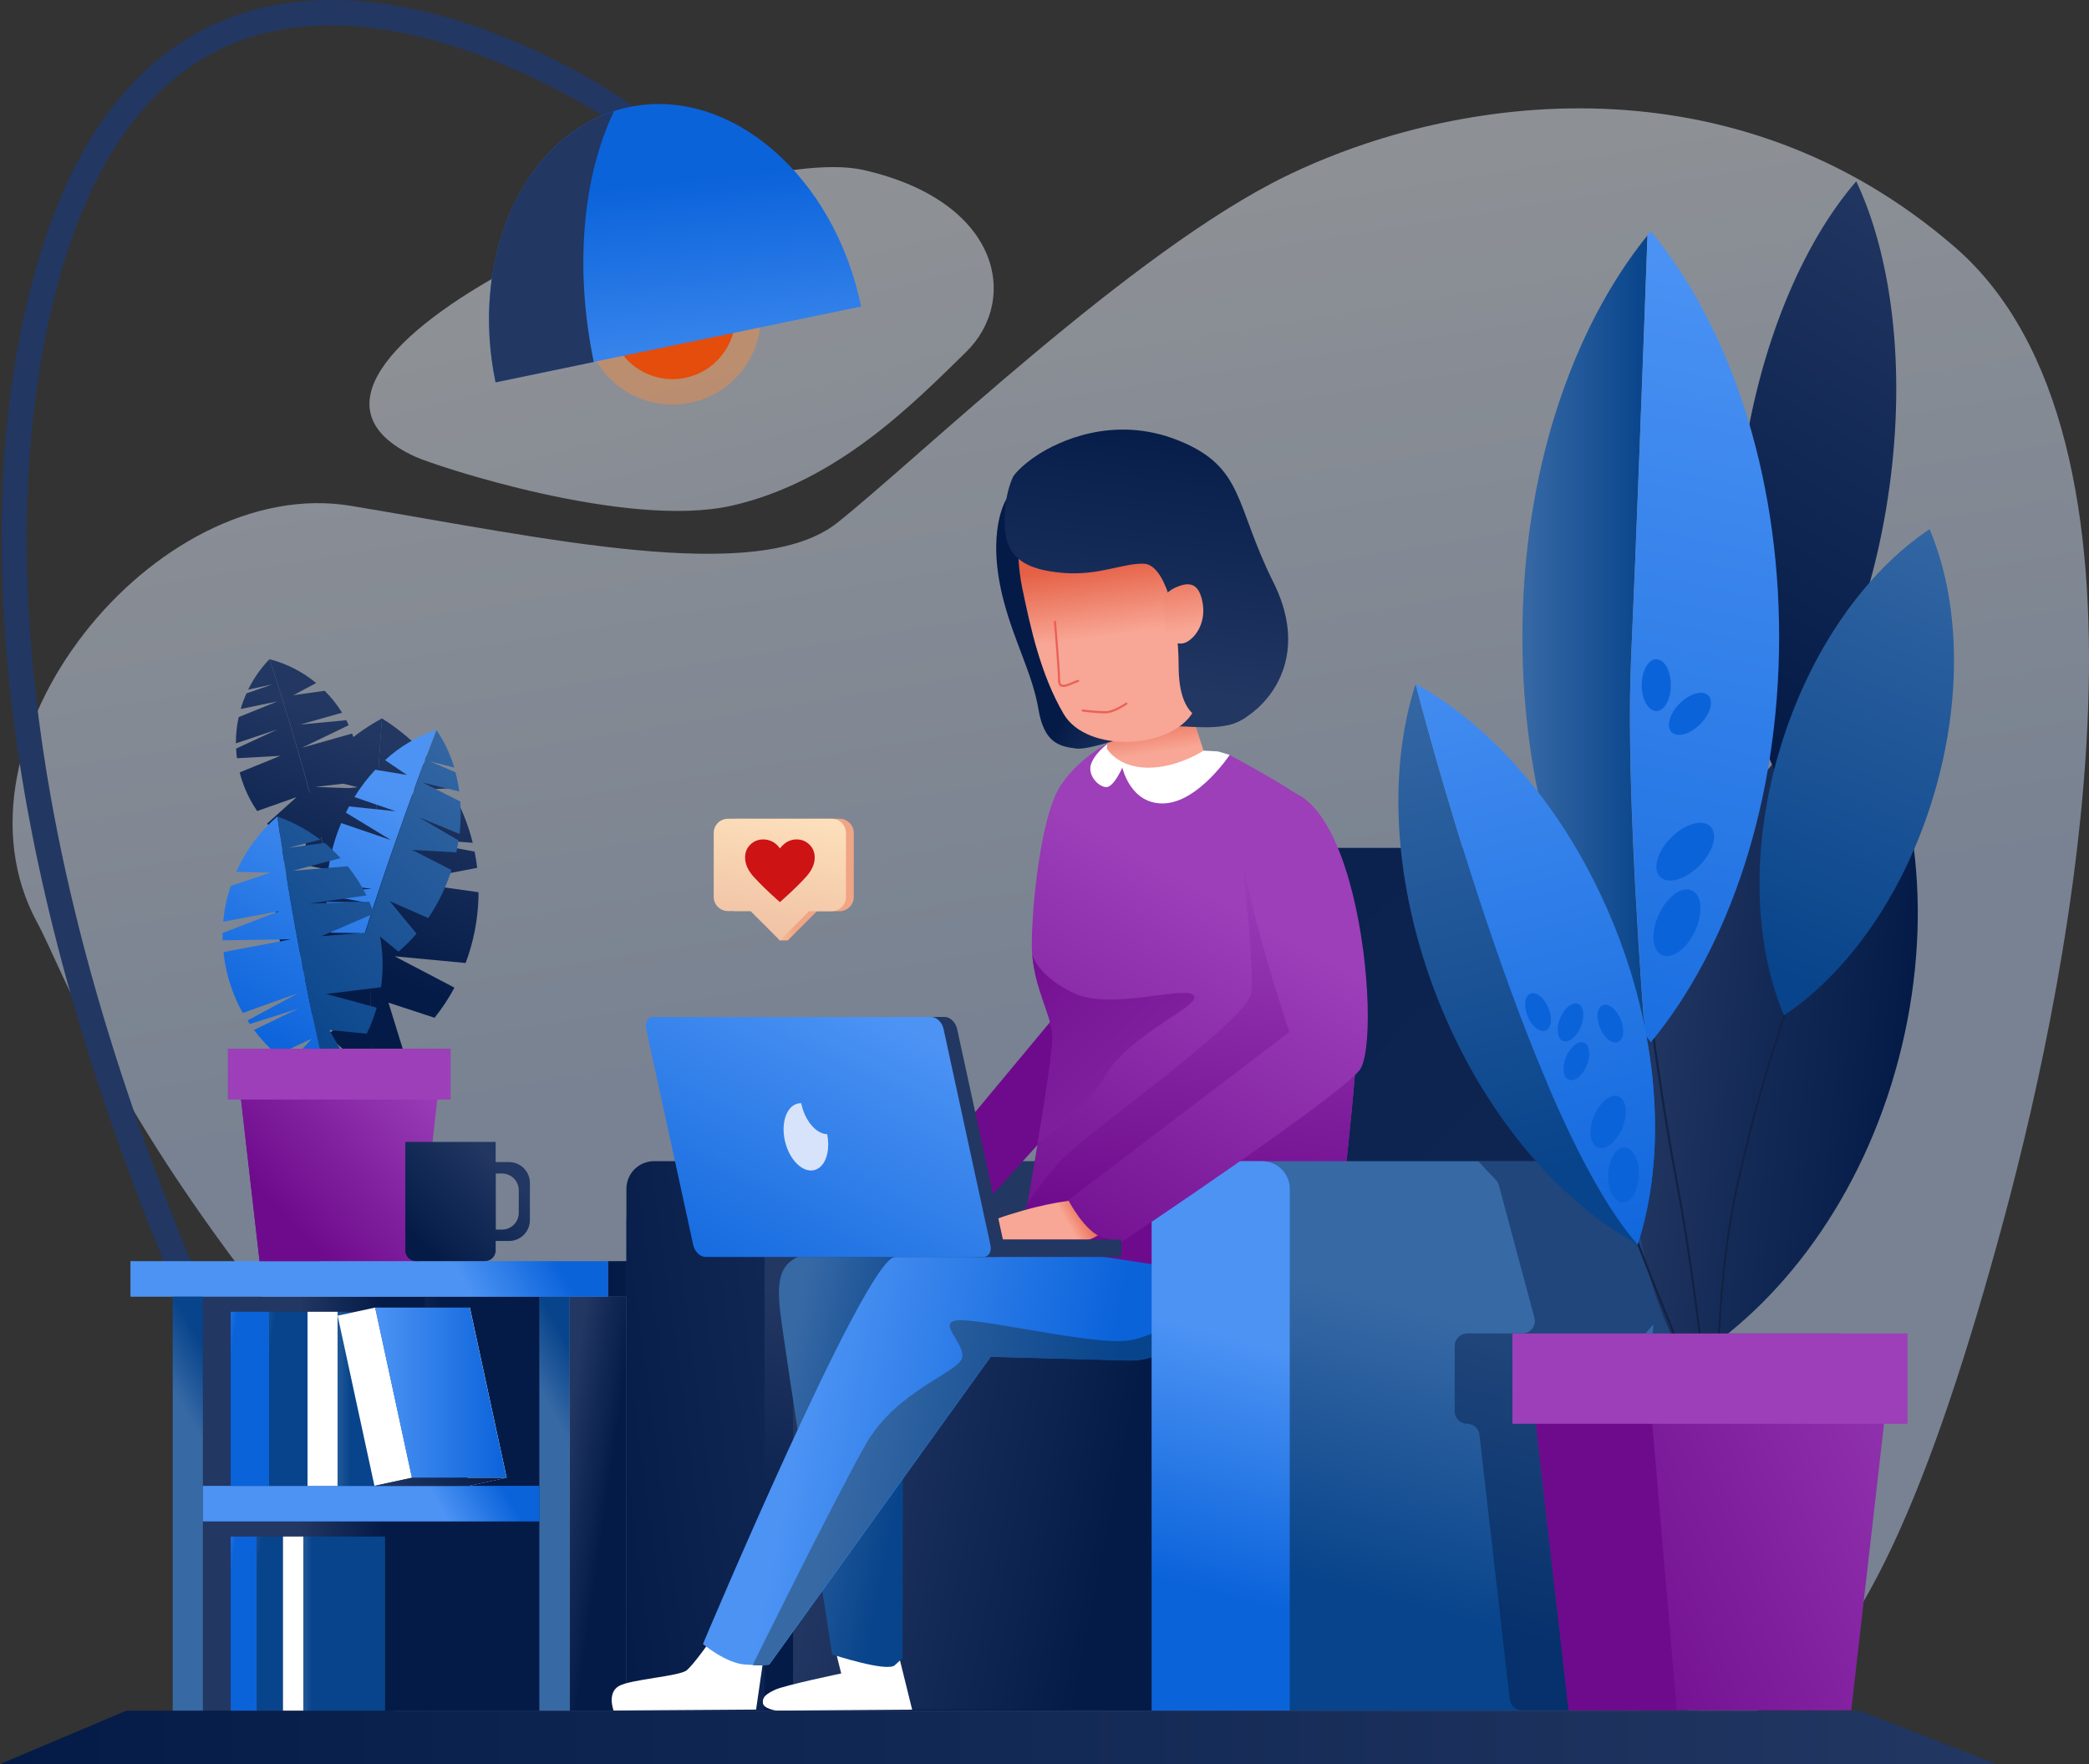 <?xml version="1.0" encoding="UTF-8"?> <svg xmlns="http://www.w3.org/2000/svg" width="990" height="836" viewBox="0 0 990 836" fill="none"><rect x="0" y="0" width="990" height="836" fill="#333333" stroke="none"/><g clip-path="url(#clip0_2_2)"><path opacity="0.49" d="M166.32 239.718C258.902 255.101 359.024 277.682 396.792 247.74C434.561 217.798 536.91 118.695 609.527 83.405C690.806 43.89 822.228 26.707 926.525 117.193C1030.82 207.679 982.74 455.238 949.542 578.241C916.344 701.244 879.995 791.5 833.481 810.449C786.968 829.398 265.881 836.561 207.042 823.274C148.203 809.986 223.79 737.822 137.907 631.935C52.025 526.049 29.816 459.579 17.688 437.312C-29.255 351.15 73.739 224.334 166.32 239.718Z" fill="url(#paint0_linear_2_2)"></path><path opacity="0.49" d="M346.764 239.635C396.611 228.329 432.564 191.504 457.793 166.86C483.021 142.216 474.507 95.537 409.414 80.599C344.322 65.661 102.119 172.918 196.746 216.411C206.135 220.719 297 250.892 346.764 239.635Z" fill="url(#paint1_linear_2_2)"></path><path d="M157.723 754.328C156.696 754.331 155.684 754.069 154.788 753.565C153.892 753.062 153.141 752.335 152.608 751.456C152.113 750.647 103.273 669.355 61.479 556.453C-8.564 367.277 -5.462 235.938 9.471 159.086C24.965 79.411 57.635 29.018 106.606 9.326C191.895 -24.974 294.195 46.118 298.502 49.155C299.795 50.066 300.673 51.453 300.944 53.011C301.215 54.57 300.855 56.172 299.945 57.466C299.035 58.76 297.648 59.638 296.09 59.909C294.532 60.18 292.931 59.821 291.638 58.91C290.631 58.2 190.261 -11.554 111.012 20.418C66 38.509 35.838 85.931 21.186 161.363C6.534 236.796 3.58 365.61 72.6 552.128C113.998 664.023 162.36 744.523 162.838 745.25C163.395 746.155 163.699 747.194 163.719 748.257C163.739 749.32 163.475 750.369 162.953 751.295C162.431 752.221 161.671 752.991 160.751 753.524C159.832 754.058 158.786 754.335 157.723 754.328V754.328Z" fill="#223762"></path><path d="M312.559 597.652H288.139V614.505H312.559V597.652Z" fill="url(#paint2_linear_2_2)"></path><path d="M743.374 401.824H546.579C538.614 401.824 532.158 408.283 532.158 416.25V642.664C532.158 650.632 538.614 657.091 546.579 657.091H743.374C751.339 657.091 757.795 650.632 757.795 642.664V416.25C757.795 408.283 751.339 401.824 743.374 401.824Z" fill="url(#paint3_linear_2_2)"></path><path d="M521.4 550.28H324.06C309.045 550.28 296.868 563.006 296.868 578.703V810.663H550.968V581.229C550.985 564.112 537.752 550.28 521.4 550.28Z" fill="url(#paint4_linear_2_2)"></path><path d="M719.054 401.824H514.206C506.242 401.824 499.785 408.283 499.785 416.25V642.664C499.785 650.632 506.242 657.091 514.206 657.091H719.054C727.018 657.091 733.475 650.632 733.475 642.664V416.25C733.475 408.283 727.018 401.824 719.054 401.824Z" fill="url(#paint5_linear_2_2)"></path><path d="M501.419 374.325L506.269 473.972L432.448 562.725L455.911 582.186L534.039 495.727L501.419 374.325Z" fill="url(#paint6_linear_2_2)"></path><path d="M582.764 357.819C582.764 357.819 601.871 367.888 616.886 377.775C631.901 387.662 643.071 422.869 644.358 460.305C645.645 497.741 631.95 602.802 631.95 602.802C631.95 602.802 551.974 619.407 501.022 596.794C483.895 589.185 483.417 590.357 483.417 590.357C483.417 590.357 499.307 501.455 498.878 491.155C498.449 480.855 488.978 466.676 488.978 447.777C488.978 428.877 493.267 388.949 501.435 374.341C509.602 359.734 526.763 351.233 526.763 351.233L582.764 357.819Z" fill="url(#paint7_linear_2_2)"></path><path d="M570.388 355.723L577.269 356.102L582.763 357.753C582.763 357.753 568.111 379.854 551.941 380.713C535.771 381.571 531.894 363.761 531.894 363.761C531.894 363.761 528.033 372.559 524.601 372.988C521.169 373.417 514.701 367.409 517.308 361.434C519.915 355.458 526.746 351.134 526.746 351.134L570.388 355.723Z" fill="white"></path><path d="M526.234 328.818L524.584 354.798C524.584 354.798 529.534 363.596 543.708 363.811C557.881 364.025 570.372 355.723 570.372 355.723L562.287 330.534L526.234 328.818Z" fill="url(#paint8_linear_2_2)"></path><path d="M477.131 236.186C477.131 236.186 466.702 251.668 475.909 285.704C481.173 305.164 489.373 319.756 492.112 336.014C494.851 352.273 502.111 353.692 510.031 354.732C517.951 355.772 545.803 344.185 556.561 344.168C567.319 344.152 580.717 346.76 590.419 339.959C595.881 336.13 598.669 292.818 598.669 292.818L565.075 226.794L545.061 215.784L477.131 236.186Z" fill="url(#paint9_linear_2_2)"></path><path d="M255.651 614.505H96.162V810.663H255.651V614.505Z" fill="url(#paint10_linear_2_2)"></path><path d="M255.651 614.505H201.333V810.663H255.651V614.505Z" fill="url(#paint11_linear_2_2)"></path><path d="M484.44 278.606C488.318 297.241 493.152 319.723 504.075 338.342C514.998 356.96 554.714 355.26 565.356 337.5C575.999 319.739 576.675 293.808 576.675 293.808C576.675 293.808 590.288 292.669 592.202 282.072C594.116 271.475 591.03 256.554 584.298 254.557C577.566 252.56 572.632 260.383 572.632 260.383C572.632 260.383 571.923 240.576 556.215 230.507C540.507 220.439 488.4 232.736 485.876 235.707C483.351 238.678 480.563 259.987 484.44 278.606Z" fill="url(#paint12_linear_2_2)"></path><path d="M480.299 225.605C480.299 225.605 475.629 233.726 476.174 249.324C476.718 264.923 486.816 270.056 503.778 271.492C520.74 272.928 532.488 266.705 542.19 267.151C551.892 267.597 558.525 291.167 558.575 315.646C558.624 340.124 569.58 342.056 579.15 343.706C588.72 345.357 625.779 320.598 603.421 275.833C585.073 239.074 589.776 221.363 558.558 208.769C527.34 196.175 500.808 209.743 492.063 215.371C483.318 221 480.299 225.605 480.299 225.605Z" fill="url(#paint13_linear_2_2)"></path><path d="M309.936 550.28H349.256C352.721 550.28 356.045 551.657 358.496 554.109C360.947 556.561 362.324 559.886 362.324 563.353V810.663H296.868V563.353C296.868 559.886 298.245 556.561 300.696 554.109C303.146 551.657 306.47 550.28 309.936 550.28V550.28Z" fill="url(#paint14_linear_2_2)"></path><path d="M296.852 614.505H269.957V810.663H296.852V614.505Z" fill="url(#paint15_linear_2_2)"></path><path d="M551.281 284.235C551.281 284.235 551.513 280.768 557.717 278.16C563.921 275.553 568.26 276.51 569.91 285.555C571.56 294.601 567.072 301.748 562.369 304.257C557.667 306.766 552.635 302.078 552.635 302.078L551.281 284.235Z" fill="url(#paint16_linear_2_2)"></path><path d="M500.989 596.794C551.941 619.407 631.917 602.802 631.917 602.802C631.917 602.802 645.661 497.592 644.374 460.223C643.533 435.629 638.385 412.025 630.696 395.849L587.251 393.158C587.251 393.158 594.71 457.004 592.994 470.456C591.278 483.909 511.5 539.237 501.419 551.303C496.207 557.399 491.353 563.792 486.882 570.45V570.45C484.852 582.153 483.384 590.373 483.384 590.373C483.384 590.373 483.846 589.185 500.989 596.794Z" fill="url(#paint17_linear_2_2)"></path><path d="M382.8 637.515H545.787V810.201H375.837V644.53C375.837 642.678 376.569 640.901 377.873 639.587C379.178 638.273 380.949 637.528 382.8 637.515V637.515Z" fill="url(#paint18_linear_2_2)"></path><path d="M396.099 782.768L398.657 793.051C398.657 793.051 371.811 798.647 367.307 800.776C362.802 802.906 361.234 804.358 361.548 807.082C361.861 809.805 367.934 810.663 367.934 810.663L432.283 810.218L426.063 785.046L396.099 782.768Z" fill="white"></path><path d="M336.419 777.866C336.419 777.866 328.977 788.463 325.545 791.467C322.113 794.471 298.782 795.758 293.205 799.06C287.628 802.361 290.78 810.614 290.78 810.614L358.314 810.168L362.027 784.567L336.419 777.866Z" fill="white"></path><path d="M428.142 591.562C428.142 591.562 388.361 591.562 379.484 595.077C370.607 598.593 367.752 604.816 369.749 621.702C371.745 638.587 394.35 784.039 394.35 784.039C394.35 784.039 420.338 792.556 424.05 789.156L427.713 785.756L428.142 591.562Z" fill="url(#paint19_linear_2_2)"></path><path d="M496.336 591.562C496.336 591.562 438.587 593.113 423.918 595.672C409.25 598.23 333.135 779.087 333.135 779.087C333.135 779.087 344.008 788.248 353.166 788.826C362.323 789.404 364.617 788.826 364.617 788.826L469.54 642.929L535.161 644.695C539.602 644.812 544.017 643.978 548.109 642.249C552.201 640.519 555.876 637.934 558.887 634.666C561.899 631.399 564.177 627.525 565.568 623.305C566.96 619.085 567.433 614.615 566.956 610.197L566.082 602.175L496.336 591.562Z" fill="url(#paint20_linear_2_2)"></path><path d="M508.53 470.522C491.799 462.368 489.374 453.026 489.176 452.118C490.446 468.855 498.465 481.631 498.861 491.138C499.059 496.09 495.561 519.017 491.799 541.598C491.799 541.598 512.606 528.706 524.189 509.18C535.772 489.653 570.553 476.167 565.62 471.595C560.686 467.023 526.119 479.122 508.53 470.522Z" fill="url(#paint21_linear_2_2)"></path><path d="M565.752 621.933C555.555 627.892 542.652 634.461 533.808 635.385C517.209 637.036 469.986 625.944 455.961 625.647C441.936 625.35 457.611 636.244 455.961 643.391C454.311 650.538 424.759 658.857 410.173 684.656C395.719 710.174 357.373 787.604 356.697 789.106C359.259 789.319 361.837 789.258 364.386 788.925L469.309 643.028L534.93 644.794C541.882 644.974 548.693 642.821 554.28 638.677C559.866 634.534 563.904 628.639 565.752 621.933V621.933Z" fill="url(#paint22_linear_2_2)"></path><path d="M578.49 550.28H785.681C787.544 550.28 789.389 550.647 791.111 551.361C792.832 552.074 794.397 553.12 795.714 554.438C797.032 555.756 798.077 557.321 798.79 559.043C799.503 560.765 799.87 562.611 799.87 564.475V810.663H578.49V550.28Z" fill="url(#paint23_linear_2_2)"></path><path d="M558.839 550.28H598.158C601.624 550.28 604.948 551.657 607.399 554.109C609.849 556.561 611.226 559.886 611.226 563.353V810.663H545.771V563.353C545.771 561.636 546.109 559.936 546.765 558.35C547.422 556.764 548.385 555.323 549.598 554.109C550.812 552.895 552.252 551.932 553.838 551.275C555.423 550.618 557.122 550.28 558.839 550.28Z" fill="url(#paint24_linear_2_2)"></path><path d="M0 836H946.159L881.232 810.663H59.895L0 836Z" fill="url(#paint25_linear_2_2)"></path><path d="M506.55 569.014C499.461 570.047 492.446 571.53 485.545 573.455C476.619 576.178 468.138 578.175 465.927 582.186C463.716 586.197 465.927 587.452 465.927 587.452H515.625C518.43 587.452 527.026 580.75 527.026 580.75L506.55 569.014Z" fill="url(#paint26_linear_2_2)"></path><path d="M589.925 380.812C577.566 390.121 611.044 489.108 611.044 489.108L506.253 568.701C506.253 568.701 514.223 584.167 522.753 586.445L531.333 588.739C531.333 588.739 631.983 521.658 644.144 507.38C656.304 493.103 642.065 341.56 589.925 380.812Z" fill="url(#paint27_linear_2_2)"></path><path d="M530.541 587.452H462.148C461.638 587.452 461.224 587.865 461.224 588.376V594.747C461.224 595.258 461.638 595.672 462.148 595.672H530.541C531.051 595.672 531.465 595.258 531.465 594.747V588.376C531.465 587.865 531.051 587.452 530.541 587.452Z" fill="#223762"></path><path d="M340.857 595.671H472.445C475.002 595.671 476.537 593.163 475.86 590.043L453.569 487.557C452.892 484.453 450.269 481.928 447.711 481.928H316.124C313.566 481.928 312.032 484.437 312.708 487.557L334.95 590.043C335.676 593.146 338.25 595.671 340.857 595.671Z" fill="#223762"></path><path d="M334.389 595.671H465.977C468.534 595.671 470.069 593.163 469.392 590.043L447.15 487.557C446.474 484.453 443.85 481.928 441.293 481.928H309.656C307.098 481.928 305.564 484.437 306.24 487.557L328.532 590.043C329.208 593.146 331.832 595.671 334.389 595.671Z" fill="url(#paint28_linear_2_2)"></path><path d="M381.365 528.063C380.626 526.373 380.072 524.607 379.715 522.797C378.225 522.758 376.767 523.237 375.59 524.151C370.904 527.749 369.947 537.191 373.478 545.229C377.009 553.268 383.658 556.899 388.328 553.317C392.024 550.495 393.278 544.041 392.04 537.488C388.196 537.405 383.939 533.939 381.365 528.063Z" fill="#D6E3FA"></path><path d="M288.139 597.652H61.825V614.505H288.139V597.652Z" fill="url(#paint29_linear_2_2)"></path><path d="M96.162 614.505H81.856V810.663H96.162V614.505Z" fill="url(#paint30_linear_2_2)"></path><path d="M269.956 614.505H255.651V810.663H269.956V614.505Z" fill="url(#paint31_linear_2_2)"></path><path d="M255.651 704.15H96.162V721.002H255.651V704.15Z" fill="url(#paint32_linear_2_2)"></path><path d="M127.727 312.394C135.836 314.487 143.385 318.341 149.836 323.684L139.012 329.445L153.862 327.365C157.009 330.491 159.778 333.976 162.112 337.747L142.312 343.359L164.125 341.296C164.521 342.072 164.901 342.947 165.264 343.673L143.055 354.369L166.864 347.618C167.409 349.087 167.92 350.573 168.349 352.091C170.04 358.055 170.747 364.254 170.445 370.446L149.408 372.938L170.197 373.681C170.197 374.193 170.098 374.705 170.016 375.216L151.965 377.989L169.636 377.676C168.91 381.746 167.743 385.726 166.155 389.544L152.427 389.824L163.977 394.314C161.499 399.025 158.372 403.364 154.687 407.205C143.896 360.146 127.727 312.394 127.727 312.394Z" fill="url(#paint33_linear_2_2)"></path><path d="M145.415 389.89L134.013 397.12C131.341 395.072 128.857 392.79 126.588 390.303L140.564 377.742L121.886 384.344C118.341 379.198 115.665 373.505 113.966 367.491C113.834 366.996 113.735 366.518 113.603 366.022L132.858 358.182L112.299 359.321C112.101 357.786 111.969 356.267 111.887 354.749L131.489 345.67L111.788 352.273C111.767 348.088 112.209 343.914 113.108 339.827L131.456 332.399L114.081 335.981C114.817 333.457 115.727 330.986 116.804 328.587L129.162 324.311L117.612 326.804C120.209 321.5 123.616 316.633 127.71 312.378C127.71 312.378 143.88 360.13 154.589 407.189C151.185 406.304 147.87 405.105 144.689 403.607L145.415 389.89Z" fill="url(#paint34_linear_2_2)"></path><path d="M181.021 340.454C168.504 347.215 157.626 356.649 149.16 368.086L169.455 373.037L144.045 375.876C140.174 382.308 137.073 389.172 134.805 396.328L169.884 397.367L132.957 402.996C132.61 404.448 132.346 405.918 132.066 407.387L173.25 415.772L131.043 414.534C130.746 417.158 130.531 419.816 130.449 422.506C130.135 433.014 131.545 443.503 134.623 453.554L170.461 448.932L136.405 458.753C136.702 459.579 137.016 460.404 137.329 461.213L168.3 458.39L138.946 465.174C141.841 471.547 145.421 477.585 149.622 483.183L172.458 477.967L155.347 490.082C161.418 496.8 168.399 502.634 176.088 507.413C174.19 425.626 181.021 340.454 181.021 340.454Z" fill="url(#paint35_linear_2_2)"></path><path d="M184.091 475.144L205.953 482.324C209.511 477.854 212.663 473.076 215.375 468.046L187.028 453.191L220.671 456.36C224.393 446.439 226.45 435.971 226.759 425.378C226.759 424.52 226.759 423.728 226.759 422.82L191.681 417.868L226.149 411.266C225.852 408.674 225.423 406.116 224.912 403.574L188.711 396.757L224.037 399.398C222.324 392.509 219.85 385.833 216.662 379.491L183.15 374.903L213.362 373.599C211.094 369.753 208.564 366.069 205.788 362.573L183.579 360.658L203.693 359.981C197.181 352.335 189.522 345.748 180.989 340.454C180.989 340.454 174.158 425.626 176.039 507.413C181.32 504.556 186.325 501.213 190.988 497.427L184.091 475.144Z" fill="url(#paint36_linear_2_2)"></path><path d="M206.745 346C197.72 348.917 189.441 353.774 182.49 360.229L192.835 367.244L177.853 364.784C174.135 368.761 170.819 373.095 167.953 377.725L187.539 384.46L165.412 382.149C164.901 383.123 164.406 384.113 163.927 385.12L185.262 398.11L161.7 390.055C160.941 391.871 160.215 393.72 159.555 395.618C157.021 402.97 155.463 410.622 154.918 418.38L176.203 421.235L154.753 422.374C154.753 423.018 154.753 423.645 154.753 424.289L172.903 427.59L154.753 427.392C154.942 432.314 155.605 437.206 156.733 442L170.808 442.198L158.416 447.876C160.243 453.506 162.872 458.843 166.221 463.722C183.678 405.323 206.745 346 206.745 346Z" fill="url(#paint37_linear_2_2)"></path><path d="M178.101 442.165L188.842 450.996C191.911 448.38 194.768 445.526 197.389 442.462L184.717 427.062L202.95 435.067C207.335 428.57 210.841 421.521 213.378 414.105C213.593 413.494 213.757 412.883 213.955 412.289L195.277 402.748L216.249 403.937C216.661 402.039 217.008 400.157 217.288 398.259L198.38 387.233L217.8 395.222C218.387 390.11 218.498 384.954 218.13 379.821L200.277 370.842L217.635 375.084C217.228 372.007 216.627 368.958 215.836 365.956L203.725 360.806L215.275 363.761C213.427 357.438 210.587 351.449 206.861 346.017C206.861 346.017 183.761 405.323 166.436 463.722C170.139 462.562 173.72 461.042 177.127 459.183L178.101 442.165Z" fill="url(#paint38_linear_2_2)"></path><path d="M131.423 386.936C123.086 394.136 116.439 403.085 111.952 413.147L128.106 413.543L109.362 419.832C107.508 425.328 106.306 431.023 105.781 436.8L132.429 431.766L105.484 442.148C105.484 443.304 105.484 444.459 105.484 445.615L137.923 445.136L105.93 451.177C106.144 453.207 106.409 455.254 106.805 457.301C108.293 465.283 111.08 472.967 115.055 480.046L141.339 470.621L117.298 483.628C117.661 484.206 118.025 484.767 118.404 485.279L141.372 477.983L120.351 488.085C123.596 492.414 127.303 496.377 131.406 499.903L147.774 492.178L136.95 504.162C142.646 508.225 148.883 511.47 155.48 513.801C140.399 452.382 131.423 386.936 131.423 386.936Z" fill="url(#paint39_linear_2_2)"></path><path d="M156.073 488.101L173.778 489.884C175.725 485.918 177.315 481.786 178.53 477.537L154.655 471.034L180.576 467.848C181.742 459.737 181.558 451.488 180.031 443.436C179.916 442.776 179.734 442.148 179.602 441.505L152.295 443.65L177.21 432.921C176.55 431.007 175.807 429.142 174.999 427.326L146.536 428.201L173.646 424.338C171.209 419.418 168.232 414.784 164.769 410.523L138.781 412.652L161.37 406.644C159.022 404.072 156.497 401.667 153.813 399.447L136.736 401.758L151.8 397.912C145.617 393.22 138.742 389.517 131.423 386.936C131.423 386.936 140.399 452.382 155.414 513.801C158.913 510.76 162.122 507.401 165 503.766L156.073 488.101Z" fill="url(#paint40_linear_2_2)"></path><path d="M198.495 597.652H123.008L111.788 499.771H209.715L198.495 597.652Z" fill="url(#paint41_linear_2_2)"></path><path d="M111.788 499.771L123.008 597.652H151.883L143.517 499.771H111.788Z" fill="url(#paint42_linear_2_2)"></path><path d="M213.543 496.965H107.976V521.08H213.543V496.965Z" fill="#9C3FB9"></path><path d="M127.545 621.652H109.329V704.15H127.545V621.652Z" fill="url(#paint43_linear_2_2)"></path><path d="M145.761 621.652H127.545V704.15H145.761V621.652Z" fill="url(#paint44_linear_2_2)"></path><path d="M159.984 621.652H145.745V704.15H159.984V621.652Z" fill="white"></path><path d="M216.827 621.652H159.967V704.15H216.827V621.652Z" fill="url(#paint45_linear_2_2)"></path><path d="M121.721 728.166H109.329V810.663H121.721V728.166Z" fill="url(#paint46_linear_2_2)"></path><path d="M134.112 728.166H121.72V810.663H134.112V728.166Z" fill="url(#paint47_linear_2_2)"></path><path d="M143.798 728.166H134.112V810.663H143.798V728.166Z" fill="white"></path><path d="M182.49 728.166H143.798V810.663H182.49V728.166Z" fill="url(#paint48_linear_2_2)"></path><path d="M177.815 619.644L160.011 623.498L177.453 704.129L195.257 700.275L177.815 619.644Z" fill="white"></path><path d="M222.671 619.643L204.867 623.497L222.308 704.128L240.112 700.274L222.671 619.643Z" fill="white"></path><path d="M177.771 619.672H222.634L240.075 700.304H195.211L177.771 619.672Z" fill="url(#paint49_linear_2_2)"></path><path d="M177.408 704.15L195.211 700.304H240.075L222.272 704.15H177.408Z" fill="url(#paint50_linear_2_2)"></path><path d="M241.214 550.709H234.894V541.152H192.077V592.569C192.077 593.917 192.612 595.21 193.565 596.163C194.518 597.117 195.811 597.652 197.158 597.652H229.828C230.496 597.652 231.157 597.521 231.773 597.265C232.39 597.01 232.95 596.635 233.422 596.163C233.894 595.691 234.268 595.131 234.524 594.514C234.779 593.897 234.91 593.236 234.91 592.569V588.095H241.23C243.856 588.095 246.374 587.052 248.23 585.195C250.087 583.337 251.13 580.818 251.13 578.192V560.662C251.137 559.356 250.885 558.062 250.389 556.853C249.893 555.645 249.164 554.547 248.242 553.622C247.32 552.696 246.225 551.963 245.019 551.463C243.812 550.963 242.519 550.707 241.214 550.709V550.709ZM245.85 574.758C245.85 576.864 245.014 578.884 243.525 580.373C242.037 581.861 240.018 582.698 237.914 582.698H234.96V556.123H237.914C240.018 556.123 242.037 556.96 243.525 558.449C245.014 559.937 245.85 561.957 245.85 564.063V574.758Z" fill="url(#paint51_linear_2_2)"></path><path d="M397.815 388.008H348.678C347.794 388.008 346.919 388.183 346.102 388.521C345.285 388.859 344.543 389.356 343.918 389.981C343.293 390.606 342.797 391.349 342.458 392.166C342.12 392.983 341.946 393.859 341.946 394.743V425.015C341.946 426.801 342.655 428.514 343.918 429.777C345.18 431.04 346.893 431.75 348.678 431.75H359.403L369.6 445.664H373.313L387.156 431.816H397.881C399.666 431.816 401.379 431.106 402.641 429.843C403.904 428.58 404.613 426.867 404.613 425.081V394.743C404.613 393.853 404.437 392.972 404.094 392.15C403.752 391.329 403.25 390.584 402.618 389.957C401.986 389.331 401.236 388.837 400.411 388.502C399.587 388.167 398.705 388 397.815 388.008Z" fill="url(#paint52_linear_2_2)"></path><path d="M394.103 388.008H344.966C344.081 388.008 343.206 388.183 342.389 388.521C341.573 388.859 340.83 389.356 340.205 389.981C339.58 390.606 339.084 391.349 338.746 392.166C338.408 392.983 338.234 393.859 338.234 394.743V425.015C338.234 425.899 338.408 426.775 338.746 427.592C339.084 428.409 339.58 429.152 340.205 429.777C340.83 430.402 341.573 430.898 342.389 431.237C343.206 431.575 344.081 431.75 344.966 431.75H355.691L369.6 445.664L383.444 431.816H394.169C395.954 431.816 397.666 431.106 398.929 429.843C400.191 428.58 400.901 426.867 400.901 425.081V394.743C400.901 393.853 400.724 392.972 400.382 392.15C400.039 391.329 399.538 390.584 398.905 389.957C398.273 389.331 397.523 388.837 396.699 388.502C395.875 388.167 394.992 388 394.103 388.008V388.008Z" fill="url(#paint53_linear_2_2)"></path><path opacity="0.45" d="M870.738 631.936H797.841C796.983 631.943 796.134 631.762 795.354 631.405C794.573 631.049 793.88 630.526 793.324 629.873C792.767 629.22 792.36 628.453 792.131 627.626C791.903 626.799 791.858 625.932 792 625.086L793.831 614.274C793.965 613.484 794.263 612.73 794.706 612.062C807.325 592.845 817.413 572.08 824.719 550.28H700.606C703.301 553.317 706.051 556.239 708.856 559.045C709.561 559.755 710.067 560.637 710.325 561.603L727.188 624.524C727.421 625.395 727.45 626.308 727.274 627.191C727.098 628.075 726.721 628.907 726.173 629.622C725.624 630.336 724.918 630.915 724.11 631.314C723.302 631.712 722.413 631.919 721.512 631.919H695.277C693.719 631.919 692.225 632.538 691.123 633.64C690.022 634.742 689.403 636.237 689.403 637.795V668.827C689.403 670.385 690.022 671.88 691.123 672.982C692.225 674.084 693.719 674.703 695.277 674.703V674.703C696.719 674.701 698.111 675.23 699.188 676.189C700.265 677.148 700.952 678.47 701.118 679.902L715.473 805.348C715.639 806.781 716.326 808.103 717.403 809.062C718.48 810.02 719.872 810.549 721.314 810.548H777.018V810.696H806.206V810.548H844.751C846.192 810.549 847.584 810.02 848.661 809.062C849.738 808.103 850.425 806.781 850.592 805.348L864.947 679.902C865.113 678.47 865.8 677.148 866.877 676.189C867.954 675.23 869.346 674.701 870.788 674.703C872.345 674.703 873.839 674.084 874.941 672.982C876.043 671.88 876.661 670.385 876.661 668.827V637.795C876.659 637.021 876.504 636.254 876.205 635.54C875.906 634.826 875.468 634.178 874.918 633.633C874.367 633.089 873.715 632.658 872.997 632.367C872.28 632.076 871.512 631.929 870.738 631.936ZM783.288 631.936H779.84C781.061 630.483 782.315 629.08 783.503 627.578C783.426 629.052 783.354 630.505 783.288 631.936Z" fill="url(#paint54_linear_2_2)"></path><path d="M782.1 470.786C764.99 535.688 772.811 599.534 798.831 646.131C844.421 618.433 882.75 566.753 899.795 501.785C916.839 436.817 909.084 373.037 883.064 326.441C837.458 354.204 799.178 405.885 782.1 470.786Z" fill="url(#paint55_linear_2_2)"></path><path d="M850.162 468.195C839.442 498.354 830.576 529.14 823.614 560.381C811.239 614.852 814.357 679.489 814.357 679.489" stroke="#112244" stroke-linecap="round" stroke-linejoin="round"></path><path d="M778.057 449.494C778.057 449.494 785.483 511.903 794.64 560.084C803.798 608.266 810.002 671.748 810.002 671.748" stroke="#112244" stroke-linecap="round" stroke-linejoin="round"></path><path d="M763.174 554.291C763.174 554.291 778.025 594.945 788.931 621.289C799.838 647.633 810.018 674.736 810.018 674.736" stroke="#112244" stroke-linecap="round" stroke-linejoin="round"></path><path d="M825.693 221.181C817.922 278.061 824.67 330.518 841.434 365.973C867.108 336.262 887.634 287.585 895.439 230.706C903.243 173.826 896.462 121.369 879.698 85.914C854.04 115.543 833.465 164.302 825.693 221.181Z" fill="url(#paint56_linear_2_2)"></path><path d="M772.959 312.394C775.302 260.317 778.767 166.332 780.747 111.548C744.629 156.28 721.463 224.796 721.463 301.731C721.463 377.775 744.117 445.582 779.51 490.33C775.5 437.807 770.831 359.833 772.959 312.394Z" fill="url(#paint57_linear_2_2)"></path><path d="M843.15 301.748C843.15 223.707 819.341 154.266 782.331 109.6C781.803 110.228 781.308 110.921 780.796 111.565C778.816 166.348 775.335 260.334 773.008 312.411C770.88 359.816 775.632 437.857 779.608 490.363C780.532 491.535 781.44 492.773 782.381 493.911C819.291 449.213 843.15 379.788 843.15 301.748Z" fill="url(#paint58_linear_2_2)"></path><path d="M843.496 355.046C829.471 401.841 831.287 447.744 845.444 481.185C875.655 461.048 902.402 423.711 916.394 376.916C930.386 330.122 928.604 284.218 914.447 250.777C884.268 270.898 857.521 308.251 843.496 355.046Z" fill="url(#paint59_linear_2_2)"></path><path d="M877.322 810.498H743.408L723.525 636.904H897.188L877.322 810.498Z" fill="url(#paint60_linear_2_2)"></path><path d="M723.525 636.904L743.408 810.498H794.64L779.807 636.904H723.525Z" fill="url(#paint61_linear_2_2)"></path><path d="M903.986 631.936H716.744V674.719H903.986V631.936Z" fill="#9C3FB9"></path><path d="M784.938 336.988C788.747 336.988 791.835 331.483 791.835 324.691C791.835 317.9 788.747 312.394 784.938 312.394C781.129 312.394 778.041 317.9 778.041 324.691C778.041 331.483 781.129 336.988 784.938 336.988Z" fill="url(#paint62_linear_2_2)"></path><path d="M805.749 343.164C810.55 338.362 812.258 332.285 809.564 329.59C806.871 326.896 800.796 328.605 795.995 333.407C791.195 338.209 789.487 344.286 792.18 346.981C794.873 349.675 800.949 347.967 805.749 343.164Z" fill="url(#paint63_linear_2_2)"></path><path d="M805.323 410.303C811.915 403.708 814.265 395.368 810.573 391.675C806.881 387.981 798.544 390.333 791.952 396.927C785.36 403.521 783.01 411.861 786.702 415.555C790.394 419.248 798.731 416.897 805.323 410.303Z" fill="url(#paint64_linear_2_2)"></path><path d="M803.293 441.28C807.228 432.826 806.581 424.185 801.848 421.98C797.114 419.775 790.087 424.841 786.151 433.295C782.216 441.749 782.863 450.39 787.596 452.595C792.33 454.8 799.358 449.734 803.293 441.28Z" fill="url(#paint65_linear_2_2)"></path><path d="M681.45 473.626C702.818 527.551 738.276 568.998 776.078 589.729C723.723 530.571 670.873 324.196 670.873 324.196C657.574 365.197 660.132 419.7 681.45 473.626Z" fill="url(#paint66_linear_2_2)"></path><path d="M765.6 440.3C744.15 386.374 708.724 344.977 670.923 324.196C670.923 324.196 723.723 530.522 776.127 589.729C789.475 548.728 786.918 494.225 765.6 440.3Z" fill="url(#paint67_linear_2_2)"></path><path d="M765.6 440.3C744.15 386.374 708.724 344.977 670.923 324.196C670.923 324.196 723.723 530.522 776.127 589.729C789.475 548.728 786.918 494.225 765.6 440.3Z" fill="url(#paint68_linear_2_2)"></path><path d="M732.567 488.389C735.273 487.255 735.826 482.417 733.801 477.582C731.777 472.747 727.941 469.747 725.235 470.882C722.529 472.016 721.976 476.855 724 481.689C726.025 486.524 729.86 489.524 732.567 488.389Z" fill="url(#paint69_linear_2_2)"></path><path d="M766.843 493.88C769.549 492.745 770.102 487.907 768.078 483.072C766.053 478.237 762.218 475.238 759.511 476.372C756.805 477.506 756.252 482.345 758.277 487.179C760.301 492.014 764.137 495.014 766.843 493.88Z" fill="url(#paint70_linear_2_2)"></path><path d="M749.198 486.563C751.183 481.712 750.592 476.878 747.876 475.766C745.161 474.653 741.35 477.684 739.364 482.535C737.379 487.385 737.97 492.219 740.685 493.332C743.401 494.444 747.212 491.414 749.198 486.563Z" fill="url(#paint71_linear_2_2)"></path><path d="M751.988 504.918C753.974 500.067 753.382 495.233 750.667 494.121C747.951 493.008 744.14 496.039 742.154 500.89C740.169 505.74 740.76 510.575 743.476 511.687C746.191 512.799 750.002 509.769 751.988 504.918Z" fill="url(#paint72_linear_2_2)"></path><path d="M768.889 534.457C771.614 527.801 770.801 521.168 767.074 519.641C763.347 518.114 758.116 522.272 755.391 528.928C752.667 535.584 753.479 542.217 757.207 543.744C760.934 545.271 766.165 541.113 768.889 534.457Z" fill="url(#paint73_linear_2_2)"></path><path d="M776.696 557.104C776.977 549.917 773.943 543.963 769.918 543.806C765.893 543.648 762.403 549.347 762.122 556.534C761.841 563.721 764.876 569.675 768.9 569.833C772.925 569.99 776.415 564.292 776.696 557.104Z" fill="url(#paint74_linear_2_2)"></path><path d="M499.95 294.634C499.95 294.634 501.93 317.66 501.93 322.694C501.93 327.728 508.811 323.09 510.923 322.694" stroke="#EB6057" stroke-linecap="round" stroke-linejoin="round"></path><path opacity="0.48" d="M327.204 190.858C349.833 186.166 364.375 164.011 359.685 141.374C354.994 118.737 332.848 104.19 310.219 108.882C287.59 113.574 273.048 135.728 277.738 158.366C282.429 181.003 304.575 195.55 327.204 190.858Z" fill="#EF8C48"></path><path d="M324.759 179.06C340.874 175.718 351.23 159.941 347.89 143.82C344.55 127.699 328.778 117.339 312.663 120.68C296.548 124.022 286.192 139.799 289.533 155.92C292.873 172.041 308.644 182.401 324.759 179.06Z" fill="url(#paint75_linear_2_2)"></path><path d="M298.172 50.74C250.322 60.643 221.991 119.075 234.861 181.138L408.111 145.254C395.224 83.158 346.022 40.819 298.172 50.74Z" fill="url(#paint76_linear_2_2)"></path><path d="M234.845 181.204L281.391 171.548C271.986 126.123 276.441 82.993 291.01 52.704C247.5 66.652 222.635 122.244 234.845 181.204Z" fill="#223762"></path><path d="M369.6 427.507L367.909 426.008C363.426 421.981 359.838 418.469 357.143 415.469C354.448 412.47 353.1 409.43 353.1 406.349C353.1 403.917 353.932 401.884 355.596 400.249C357.259 398.614 359.315 397.797 361.763 397.797C363.165 397.797 364.554 398.128 365.929 398.79C367.304 399.452 368.528 400.539 369.6 402.053C370.81 400.539 372.061 399.452 373.354 398.79C374.646 398.128 376.008 397.797 377.438 397.797C379.885 397.797 381.941 398.614 383.604 400.249C385.268 401.884 386.1 403.917 386.1 406.349C386.1 409.43 384.753 412.47 382.058 415.469C379.363 418.469 375.774 421.981 371.291 426.008L369.6 427.507Z" fill="#CD1313"></path><path d="M513.212 336.228C512.938 336.193 512.688 336.388 512.654 336.662C512.619 336.936 512.814 337.186 513.087 337.22L513.212 336.228ZM534.066 333.83C534.29 333.669 534.342 333.357 534.182 333.132C534.021 332.907 533.709 332.855 533.484 333.016L534.066 333.83ZM513.15 336.724C513.087 337.22 513.088 337.22 513.088 337.22C513.088 337.22 513.088 337.22 513.088 337.22C513.088 337.22 513.088 337.22 513.089 337.22C513.09 337.22 513.091 337.221 513.093 337.221C513.096 337.221 513.101 337.222 513.107 337.223C513.12 337.224 513.139 337.227 513.164 337.23C513.214 337.236 513.287 337.245 513.382 337.256C513.571 337.279 513.846 337.312 514.189 337.351C514.874 337.429 515.831 337.533 516.918 337.637C519.086 337.845 521.787 338.054 523.875 338.052L523.875 337.052C521.838 337.054 519.176 336.849 517.013 336.641C515.934 336.538 514.983 336.435 514.302 336.357C513.962 336.318 513.689 336.286 513.501 336.263C513.408 336.252 513.335 336.243 513.286 336.237C513.262 336.234 513.243 336.232 513.231 336.23C513.225 336.23 513.22 336.229 513.217 336.229C513.215 336.228 513.214 336.228 513.214 336.228C513.213 336.228 513.213 336.228 513.213 336.228C513.213 336.228 513.213 336.228 513.213 336.228C513.212 336.228 513.212 336.228 513.15 336.724ZM523.875 338.052C526.069 338.051 528.638 336.965 530.605 335.929C531.6 335.405 532.463 334.881 533.077 334.489C533.385 334.293 533.63 334.129 533.8 334.014C533.885 333.956 533.95 333.911 533.995 333.879C534.018 333.864 534.035 333.851 534.047 333.843C534.053 333.839 534.057 333.836 534.06 333.833C534.062 333.832 534.063 333.831 534.064 333.831C534.064 333.83 534.065 333.83 534.065 333.83C534.065 333.83 534.065 333.83 534.065 333.83C534.066 333.83 534.066 333.83 533.775 333.423C533.484 333.016 533.484 333.016 533.484 333.016C533.484 333.016 533.484 333.016 533.484 333.016C533.484 333.016 533.484 333.016 533.484 333.016C533.483 333.017 533.482 333.017 533.481 333.018C533.479 333.02 533.475 333.023 533.47 333.026C533.46 333.034 533.444 333.045 533.423 333.059C533.381 333.088 533.319 333.131 533.238 333.187C533.075 333.297 532.838 333.456 532.539 333.646C531.942 334.028 531.103 334.536 530.139 335.044C528.187 336.072 525.806 337.051 523.875 337.052L523.875 338.052Z" fill="#EB6057"></path></g><defs><linearGradient id="paint0_linear_2_2" x1="462.841" y1="118.877" x2="522.416" y2="485.338" gradientUnits="userSpaceOnUse"><stop stop-color="#EAF1FC"></stop><stop offset="1" stop-color="#C0D4F4"></stop></linearGradient><linearGradient id="paint1_linear_2_2" x1="317.703" y1="141.851" x2="409.376" y2="501.622" gradientUnits="userSpaceOnUse"><stop stop-color="#EAF1FC"></stop><stop offset="1" stop-color="#C0D4F4"></stop></linearGradient><linearGradient id="paint2_linear_2_2" x1="280.203" y1="589.036" x2="287.647" y2="595.322" gradientUnits="userSpaceOnUse"><stop stop-color="#223762"></stop><stop offset="1" stop-color="#041B48"></stop></linearGradient><linearGradient id="paint3_linear_2_2" x1="658.779" y1="477.158" x2="624.551" y2="606.823" gradientUnits="userSpaceOnUse"><stop stop-color="#3769A5"></stop><stop offset="1" stop-color="#08448B"></stop></linearGradient><linearGradient id="paint4_linear_2_2" x1="440.451" y1="630.054" x2="404.853" y2="764.952" gradientUnits="userSpaceOnUse"><stop stop-color="#223762"></stop><stop offset="1" stop-color="#041B48"></stop></linearGradient><linearGradient id="paint5_linear_2_2" x1="1247.17" y1="1182.55" x2="364.842" y2="269.341" gradientUnits="userSpaceOnUse"><stop stop-color="#223762"></stop><stop offset="1" stop-color="#041B48"></stop></linearGradient><linearGradient id="paint6_linear_2_2" x1="531.069" y1="483.216" x2="509.883" y2="481.22" gradientUnits="userSpaceOnUse"><stop stop-color="#9C3FB9"></stop><stop offset="0.95" stop-color="#6E0B8D"></stop></linearGradient><linearGradient id="paint7_linear_2_2" x1="595.815" y1="435.546" x2="494.712" y2="619.31" gradientUnits="userSpaceOnUse"><stop stop-color="#9C3FB9"></stop><stop offset="0.95" stop-color="#6E0B8D"></stop></linearGradient><linearGradient id="paint8_linear_2_2" x1="547.701" y1="356.597" x2="544.448" y2="335.536" gradientUnits="userSpaceOnUse"><stop stop-color="#F8A695"></stop><stop offset="1" stop-color="#E56045"></stop></linearGradient><linearGradient id="paint9_linear_2_2" x1="560.35" y1="304.42" x2="529.166" y2="288.878" gradientUnits="userSpaceOnUse"><stop stop-color="#223762"></stop><stop offset="1" stop-color="#041B48"></stop></linearGradient><linearGradient id="paint10_linear_2_2" x1="141.949" y1="712.584" x2="180.873" y2="712.584" gradientUnits="userSpaceOnUse"><stop stop-color="#223762"></stop><stop offset="1" stop-color="#041B48"></stop></linearGradient><linearGradient id="paint11_linear_2_2" x1="166.386" y1="703.836" x2="196.862" y2="708.125" gradientUnits="userSpaceOnUse"><stop stop-color="#223762"></stop><stop offset="1" stop-color="#041B48"></stop></linearGradient><linearGradient id="paint12_linear_2_2" x1="541.039" y1="298.939" x2="536.34" y2="264.848" gradientUnits="userSpaceOnUse"><stop stop-color="#F8A695"></stop><stop offset="1" stop-color="#E56045"></stop></linearGradient><linearGradient id="paint13_linear_2_2" x1="536.73" y1="325.101" x2="552.828" y2="194.769" gradientUnits="userSpaceOnUse"><stop stop-color="#223762"></stop><stop offset="1" stop-color="#041B48"></stop></linearGradient><linearGradient id="paint14_linear_2_2" x1="505.18" y1="657.619" x2="276.653" y2="688.397" gradientUnits="userSpaceOnUse"><stop stop-color="#223762"></stop><stop offset="1" stop-color="#041B48"></stop></linearGradient><linearGradient id="paint15_linear_2_2" x1="264" y1="709.745" x2="287.48" y2="713.176" gradientUnits="userSpaceOnUse"><stop stop-color="#223762"></stop><stop offset="1" stop-color="#041B48"></stop></linearGradient><linearGradient id="paint16_linear_2_2" x1="561.223" y1="298.704" x2="556.149" y2="261.812" gradientUnits="userSpaceOnUse"><stop stop-color="#F8A695"></stop><stop offset="1" stop-color="#E56045"></stop></linearGradient><linearGradient id="paint17_linear_2_2" x1="580.8" y1="406.594" x2="558.459" y2="589.958" gradientUnits="userSpaceOnUse"><stop stop-color="#9C3FB9"></stop><stop offset="0.95" stop-color="#6E0B8D"></stop></linearGradient><linearGradient id="paint18_linear_2_2" x1="387.255" y1="709.25" x2="524.489" y2="736.515" gradientUnits="userSpaceOnUse"><stop stop-color="#223762"></stop><stop offset="1" stop-color="#041B48"></stop></linearGradient><linearGradient id="paint19_linear_2_2" x1="366.432" y1="679.523" x2="429.645" y2="692.091" gradientUnits="userSpaceOnUse"><stop stop-color="#3769A5"></stop><stop offset="1" stop-color="#08448B"></stop></linearGradient><linearGradient id="paint20_linear_2_2" x1="377.322" y1="679.258" x2="513.649" y2="706.359" gradientUnits="userSpaceOnUse"><stop stop-color="#4C93F4"></stop><stop offset="1" stop-color="#0B63DA"></stop></linearGradient><linearGradient id="paint21_linear_2_2" x1="636.487" y1="618.235" x2="454.39" y2="429.77" gradientUnits="userSpaceOnUse"><stop stop-color="#9C3FB9"></stop><stop offset="0.95" stop-color="#6E0B8D"></stop></linearGradient><linearGradient id="paint22_linear_2_2" x1="397.039" y1="692.744" x2="515.892" y2="716.364" gradientUnits="userSpaceOnUse"><stop stop-color="#3769A5"></stop><stop offset="1" stop-color="#08448B"></stop></linearGradient><linearGradient id="paint23_linear_2_2" x1="702.9" y1="628.453" x2="667.863" y2="761.205" gradientUnits="userSpaceOnUse"><stop stop-color="#3769A5"></stop><stop offset="1" stop-color="#08448B"></stop></linearGradient><linearGradient id="paint24_linear_2_2" x1="591.822" y1="635.649" x2="561.309" y2="751.186" gradientUnits="userSpaceOnUse"><stop stop-color="#4C93F4"></stop><stop offset="1" stop-color="#0B63DA"></stop></linearGradient><linearGradient id="paint25_linear_2_2" x1="946.159" y1="823.324" x2="0" y2="823.324" gradientUnits="userSpaceOnUse"><stop stop-color="#223762"></stop><stop offset="1" stop-color="#041B48"></stop></linearGradient><linearGradient id="paint26_linear_2_2" x1="504.273" y1="576.739" x2="514.356" y2="570.833" gradientUnits="userSpaceOnUse"><stop stop-color="#F8A695"></stop><stop offset="1" stop-color="#E56045"></stop></linearGradient><linearGradient id="paint27_linear_2_2" x1="615.351" y1="446.952" x2="514.545" y2="630.154" gradientUnits="userSpaceOnUse"><stop stop-color="#9C3FB9"></stop><stop offset="0.95" stop-color="#6E0B8D"></stop></linearGradient><linearGradient id="paint28_linear_2_2" x1="413.412" y1="478.792" x2="333.888" y2="631.649" gradientUnits="userSpaceOnUse"><stop stop-color="#4C93F4"></stop><stop offset="1" stop-color="#0B63DA"></stop></linearGradient><linearGradient id="paint29_linear_2_2" x1="207.917" y1="586.791" x2="244.405" y2="565.428" gradientUnits="userSpaceOnUse"><stop stop-color="#4C93F4"></stop><stop offset="1" stop-color="#0B63DA"></stop></linearGradient><linearGradient id="paint30_linear_2_2" x1="107.019" y1="702.037" x2="126.955" y2="690.357" gradientUnits="userSpaceOnUse"><stop stop-color="#3769A5"></stop><stop offset="1" stop-color="#08448B"></stop></linearGradient><linearGradient id="paint31_linear_2_2" x1="280.813" y1="702.037" x2="300.749" y2="690.357" gradientUnits="userSpaceOnUse"><stop stop-color="#3769A5"></stop><stop offset="1" stop-color="#08448B"></stop></linearGradient><linearGradient id="paint32_linear_2_2" x1="199.518" y1="698.752" x2="225.692" y2="683.426" gradientUnits="userSpaceOnUse"><stop stop-color="#4C93F4"></stop><stop offset="1" stop-color="#0B63DA"></stop></linearGradient><linearGradient id="paint33_linear_2_2" x1="151.8" y1="339.349" x2="112.637" y2="433.027" gradientUnits="userSpaceOnUse"><stop stop-color="#223762"></stop><stop offset="1" stop-color="#041B48"></stop></linearGradient><linearGradient id="paint34_linear_2_2" x1="148.236" y1="337.863" x2="109.09" y2="431.541" gradientUnits="userSpaceOnUse"><stop stop-color="#223762"></stop><stop offset="1" stop-color="#041B48"></stop></linearGradient><linearGradient id="paint35_linear_2_2" x1="194.749" y1="357.307" x2="155.587" y2="450.985" gradientUnits="userSpaceOnUse"><stop stop-color="#223762"></stop><stop offset="1" stop-color="#041B48"></stop></linearGradient><linearGradient id="paint36_linear_2_2" x1="214.549" y1="365.593" x2="175.387" y2="459.271" gradientUnits="userSpaceOnUse"><stop stop-color="#223762"></stop><stop offset="1" stop-color="#041B48"></stop></linearGradient><linearGradient id="paint37_linear_2_2" x1="189.156" y1="378.154" x2="126.684" y2="498.382" gradientUnits="userSpaceOnUse"><stop stop-color="#4C93F4"></stop><stop offset="1" stop-color="#0B63DA"></stop></linearGradient><linearGradient id="paint38_linear_2_2" x1="239.299" y1="356.795" x2="117.649" y2="479.457" gradientUnits="userSpaceOnUse"><stop stop-color="#3769A5"></stop><stop offset="1" stop-color="#08448B"></stop></linearGradient><linearGradient id="paint39_linear_2_2" x1="180.296" y1="373.549" x2="117.823" y2="493.777" gradientUnits="userSpaceOnUse"><stop stop-color="#4C93F4"></stop><stop offset="1" stop-color="#0B63DA"></stop></linearGradient><linearGradient id="paint40_linear_2_2" x1="237.798" y1="355.293" x2="116.148" y2="477.955" gradientUnits="userSpaceOnUse"><stop stop-color="#3769A5"></stop><stop offset="1" stop-color="#08448B"></stop></linearGradient><linearGradient id="paint41_linear_2_2" x1="202.059" y1="506.043" x2="130.293" y2="571.266" gradientUnits="userSpaceOnUse"><stop stop-color="#9C3FB9"></stop><stop offset="1" stop-color="#6E0B8D"></stop></linearGradient><linearGradient id="paint42_linear_2_2" x1="191.516" y1="494.44" x2="119.75" y2="559.662" gradientUnits="userSpaceOnUse"><stop stop-color="#9C3FB9"></stop><stop offset="1" stop-color="#6E0B8D"></stop></linearGradient><linearGradient id="paint43_linear_2_2" x1="95.832" y1="659.715" x2="106.92" y2="661.282" gradientUnits="userSpaceOnUse"><stop stop-color="#4C93F4"></stop><stop offset="1" stop-color="#0B63DA"></stop></linearGradient><linearGradient id="paint44_linear_2_2" x1="114.032" y1="659.715" x2="125.136" y2="661.282" gradientUnits="userSpaceOnUse"><stop stop-color="#3769A5"></stop><stop offset="1" stop-color="#08448B"></stop></linearGradient><linearGradient id="paint45_linear_2_2" x1="155.232" y1="662.901" x2="165.957" y2="662.901" gradientUnits="userSpaceOnUse"><stop stop-color="#3769A5"></stop><stop offset="1" stop-color="#08448B"></stop></linearGradient><linearGradient id="paint46_linear_2_2" x1="97.334" y1="766.84" x2="106.26" y2="768.11" gradientUnits="userSpaceOnUse"><stop stop-color="#4C93F4"></stop><stop offset="1" stop-color="#0B63DA"></stop></linearGradient><linearGradient id="paint47_linear_2_2" x1="109.725" y1="766.84" x2="118.652" y2="768.11" gradientUnits="userSpaceOnUse"><stop stop-color="#3769A5"></stop><stop offset="1" stop-color="#08448B"></stop></linearGradient><linearGradient id="paint48_linear_2_2" x1="140.564" y1="769.415" x2="147.873" y2="769.415" gradientUnits="userSpaceOnUse"><stop stop-color="#3769A5"></stop><stop offset="1" stop-color="#08448B"></stop></linearGradient><linearGradient id="paint49_linear_2_2" x1="177.771" y1="659.979" x2="240.075" y2="659.979" gradientUnits="userSpaceOnUse"><stop stop-color="#4C93F4"></stop><stop offset="1" stop-color="#0B63DA"></stop></linearGradient><linearGradient id="paint50_linear_2_2" x1="177.408" y1="702.218" x2="240.075" y2="702.218" gradientUnits="userSpaceOnUse"><stop stop-color="#223762"></stop><stop offset="1" stop-color="#041B48"></stop></linearGradient><linearGradient id="paint51_linear_2_2" x1="234.366" y1="549.026" x2="196.369" y2="586.827" gradientUnits="userSpaceOnUse"><stop stop-color="#223762"></stop><stop offset="1" stop-color="#041B48"></stop></linearGradient><linearGradient id="paint52_linear_2_2" x1="344.19" y1="423.662" x2="367.375" y2="413.781" gradientUnits="userSpaceOnUse"><stop stop-color="#FFDEAC"></stop><stop offset="0.95" stop-color="#F0A584"></stop></linearGradient><linearGradient id="paint53_linear_2_2" x1="376.794" y1="374.275" x2="354.668" y2="482.717" gradientUnits="userSpaceOnUse"><stop stop-color="#FFE5BF"></stop><stop offset="0.95" stop-color="#E9B198"></stop></linearGradient><linearGradient id="paint54_linear_2_2" x1="1177.26" y1="-385.648" x2="1092.72" y2="-161.945" gradientUnits="userSpaceOnUse"><stop stop-color="#223762"></stop><stop offset="1" stop-color="#041B48"></stop></linearGradient><linearGradient id="paint55_linear_2_2" x1="776.89" y1="478.199" x2="903.773" y2="490.883" gradientUnits="userSpaceOnUse"><stop stop-color="#223762"></stop><stop offset="1" stop-color="#041B48"></stop></linearGradient><linearGradient id="paint56_linear_2_2" x1="909.898" y1="90.93" x2="777.704" y2="315.269" gradientUnits="userSpaceOnUse"><stop stop-color="#223762"></stop><stop offset="1" stop-color="#041B48"></stop></linearGradient><linearGradient id="paint57_linear_2_2" x1="721.463" y1="300.939" x2="780.747" y2="300.939" gradientUnits="userSpaceOnUse"><stop stop-color="#3769A5"></stop><stop offset="1" stop-color="#08448B"></stop></linearGradient><linearGradient id="paint58_linear_2_2" x1="836.006" y1="117.523" x2="727.739" y2="608.81" gradientUnits="userSpaceOnUse"><stop stop-color="#4C93F4"></stop><stop offset="1" stop-color="#0B63DA"></stop></linearGradient><linearGradient id="paint59_linear_2_2" x1="935.374" y1="231.667" x2="840.646" y2="461.089" gradientUnits="userSpaceOnUse"><stop stop-color="#3769A5"></stop><stop offset="1" stop-color="#08448B"></stop></linearGradient><linearGradient id="paint60_linear_2_2" x1="962.792" y1="651.248" x2="729.238" y2="755.386" gradientUnits="userSpaceOnUse"><stop stop-color="#9C3FB9"></stop><stop offset="1" stop-color="#6E0B8D"></stop></linearGradient><linearGradient id="paint61_linear_2_2" x1="945.813" y1="723.693" x2="908.045" y2="723.693" gradientUnits="userSpaceOnUse"><stop stop-color="#9C3FB9"></stop><stop offset="1" stop-color="#6E0B8D"></stop></linearGradient><linearGradient id="paint62_linear_2_2" x1="812.773" y1="250.991" x2="803.049" y2="276.755" gradientUnits="userSpaceOnUse"><stop stop-color="#4C93F4"></stop><stop offset="1" stop-color="#0B63DA"></stop></linearGradient><linearGradient id="paint63_linear_2_2" x1="879.101" y1="302.956" x2="854.002" y2="314.282" gradientUnits="userSpaceOnUse"><stop stop-color="#4C93F4"></stop><stop offset="1" stop-color="#0B63DA"></stop></linearGradient><linearGradient id="paint64_linear_2_2" x1="903.234" y1="356.357" x2="878.123" y2="367.695" gradientUnits="userSpaceOnUse"><stop stop-color="#4C93F4"></stop><stop offset="1" stop-color="#0B63DA"></stop></linearGradient><linearGradient id="paint65_linear_2_2" x1="888.633" y1="345.495" x2="868.928" y2="364.734" gradientUnits="userSpaceOnUse"><stop stop-color="#4C93F4"></stop><stop offset="1" stop-color="#0B63DA"></stop></linearGradient><linearGradient id="paint66_linear_2_2" x1="669.949" y1="310.512" x2="733.948" y2="555.286" gradientUnits="userSpaceOnUse"><stop stop-color="#3769A5"></stop><stop offset="1" stop-color="#08448B"></stop></linearGradient><linearGradient id="paint67_linear_2_2" x1="698.593" y1="303.019" x2="762.608" y2="547.792" gradientUnits="userSpaceOnUse"><stop stop-color="#4C93F4"></stop><stop offset="1" stop-color="#0B63DA"></stop></linearGradient><linearGradient id="paint68_linear_2_2" x1="689.601" y1="268.587" x2="781.355" y2="619.457" gradientUnits="userSpaceOnUse"><stop stop-color="#4C93F4"></stop><stop offset="1" stop-color="#0B63DA"></stop></linearGradient><linearGradient id="paint69_linear_2_2" x1="726.737" y1="418.891" x2="727.489" y2="440.123" gradientUnits="userSpaceOnUse"><stop stop-color="#4C93F4"></stop><stop offset="1" stop-color="#0B63DA"></stop></linearGradient><linearGradient id="paint70_linear_2_2" x1="761.004" y1="424.403" x2="761.772" y2="445.628" gradientUnits="userSpaceOnUse"><stop stop-color="#4C93F4"></stop><stop offset="1" stop-color="#0B63DA"></stop></linearGradient><linearGradient id="paint71_linear_2_2" x1="789.422" y1="436.083" x2="774.94" y2="451.623" gradientUnits="userSpaceOnUse"><stop stop-color="#4C93F4"></stop><stop offset="1" stop-color="#0B63DA"></stop></linearGradient><linearGradient id="paint72_linear_2_2" x1="792.197" y1="454.432" x2="777.715" y2="469.972" gradientUnits="userSpaceOnUse"><stop stop-color="#4C93F4"></stop><stop offset="1" stop-color="#0B63DA"></stop></linearGradient><linearGradient id="paint73_linear_2_2" x1="822.475" y1="466.888" x2="807.987" y2="482.443" gradientUnits="userSpaceOnUse"><stop stop-color="#4C93F4"></stop><stop offset="1" stop-color="#0B63DA"></stop></linearGradient><linearGradient id="paint74_linear_2_2" x1="808.873" y1="463.513" x2="800.59" y2="483.076" gradientUnits="userSpaceOnUse"><stop stop-color="#4C93F4"></stop><stop offset="1" stop-color="#0B63DA"></stop></linearGradient><linearGradient id="paint75_linear_2_2" x1="325.55" y1="207.172" x2="322.586" y2="182.187" gradientUnits="userSpaceOnUse"><stop stop-color="#FFC063"></stop><stop offset="0.95" stop-color="#E44D0B"></stop></linearGradient><linearGradient id="paint76_linear_2_2" x1="326.785" y1="203.38" x2="314.49" y2="86.635" gradientUnits="userSpaceOnUse"><stop stop-color="#4C93F4"></stop><stop offset="1" stop-color="#0B63DA"></stop></linearGradient><clipPath id="clip0_2_2"><rect width="990" height="836" fill="white"></rect></clipPath></defs></svg> 